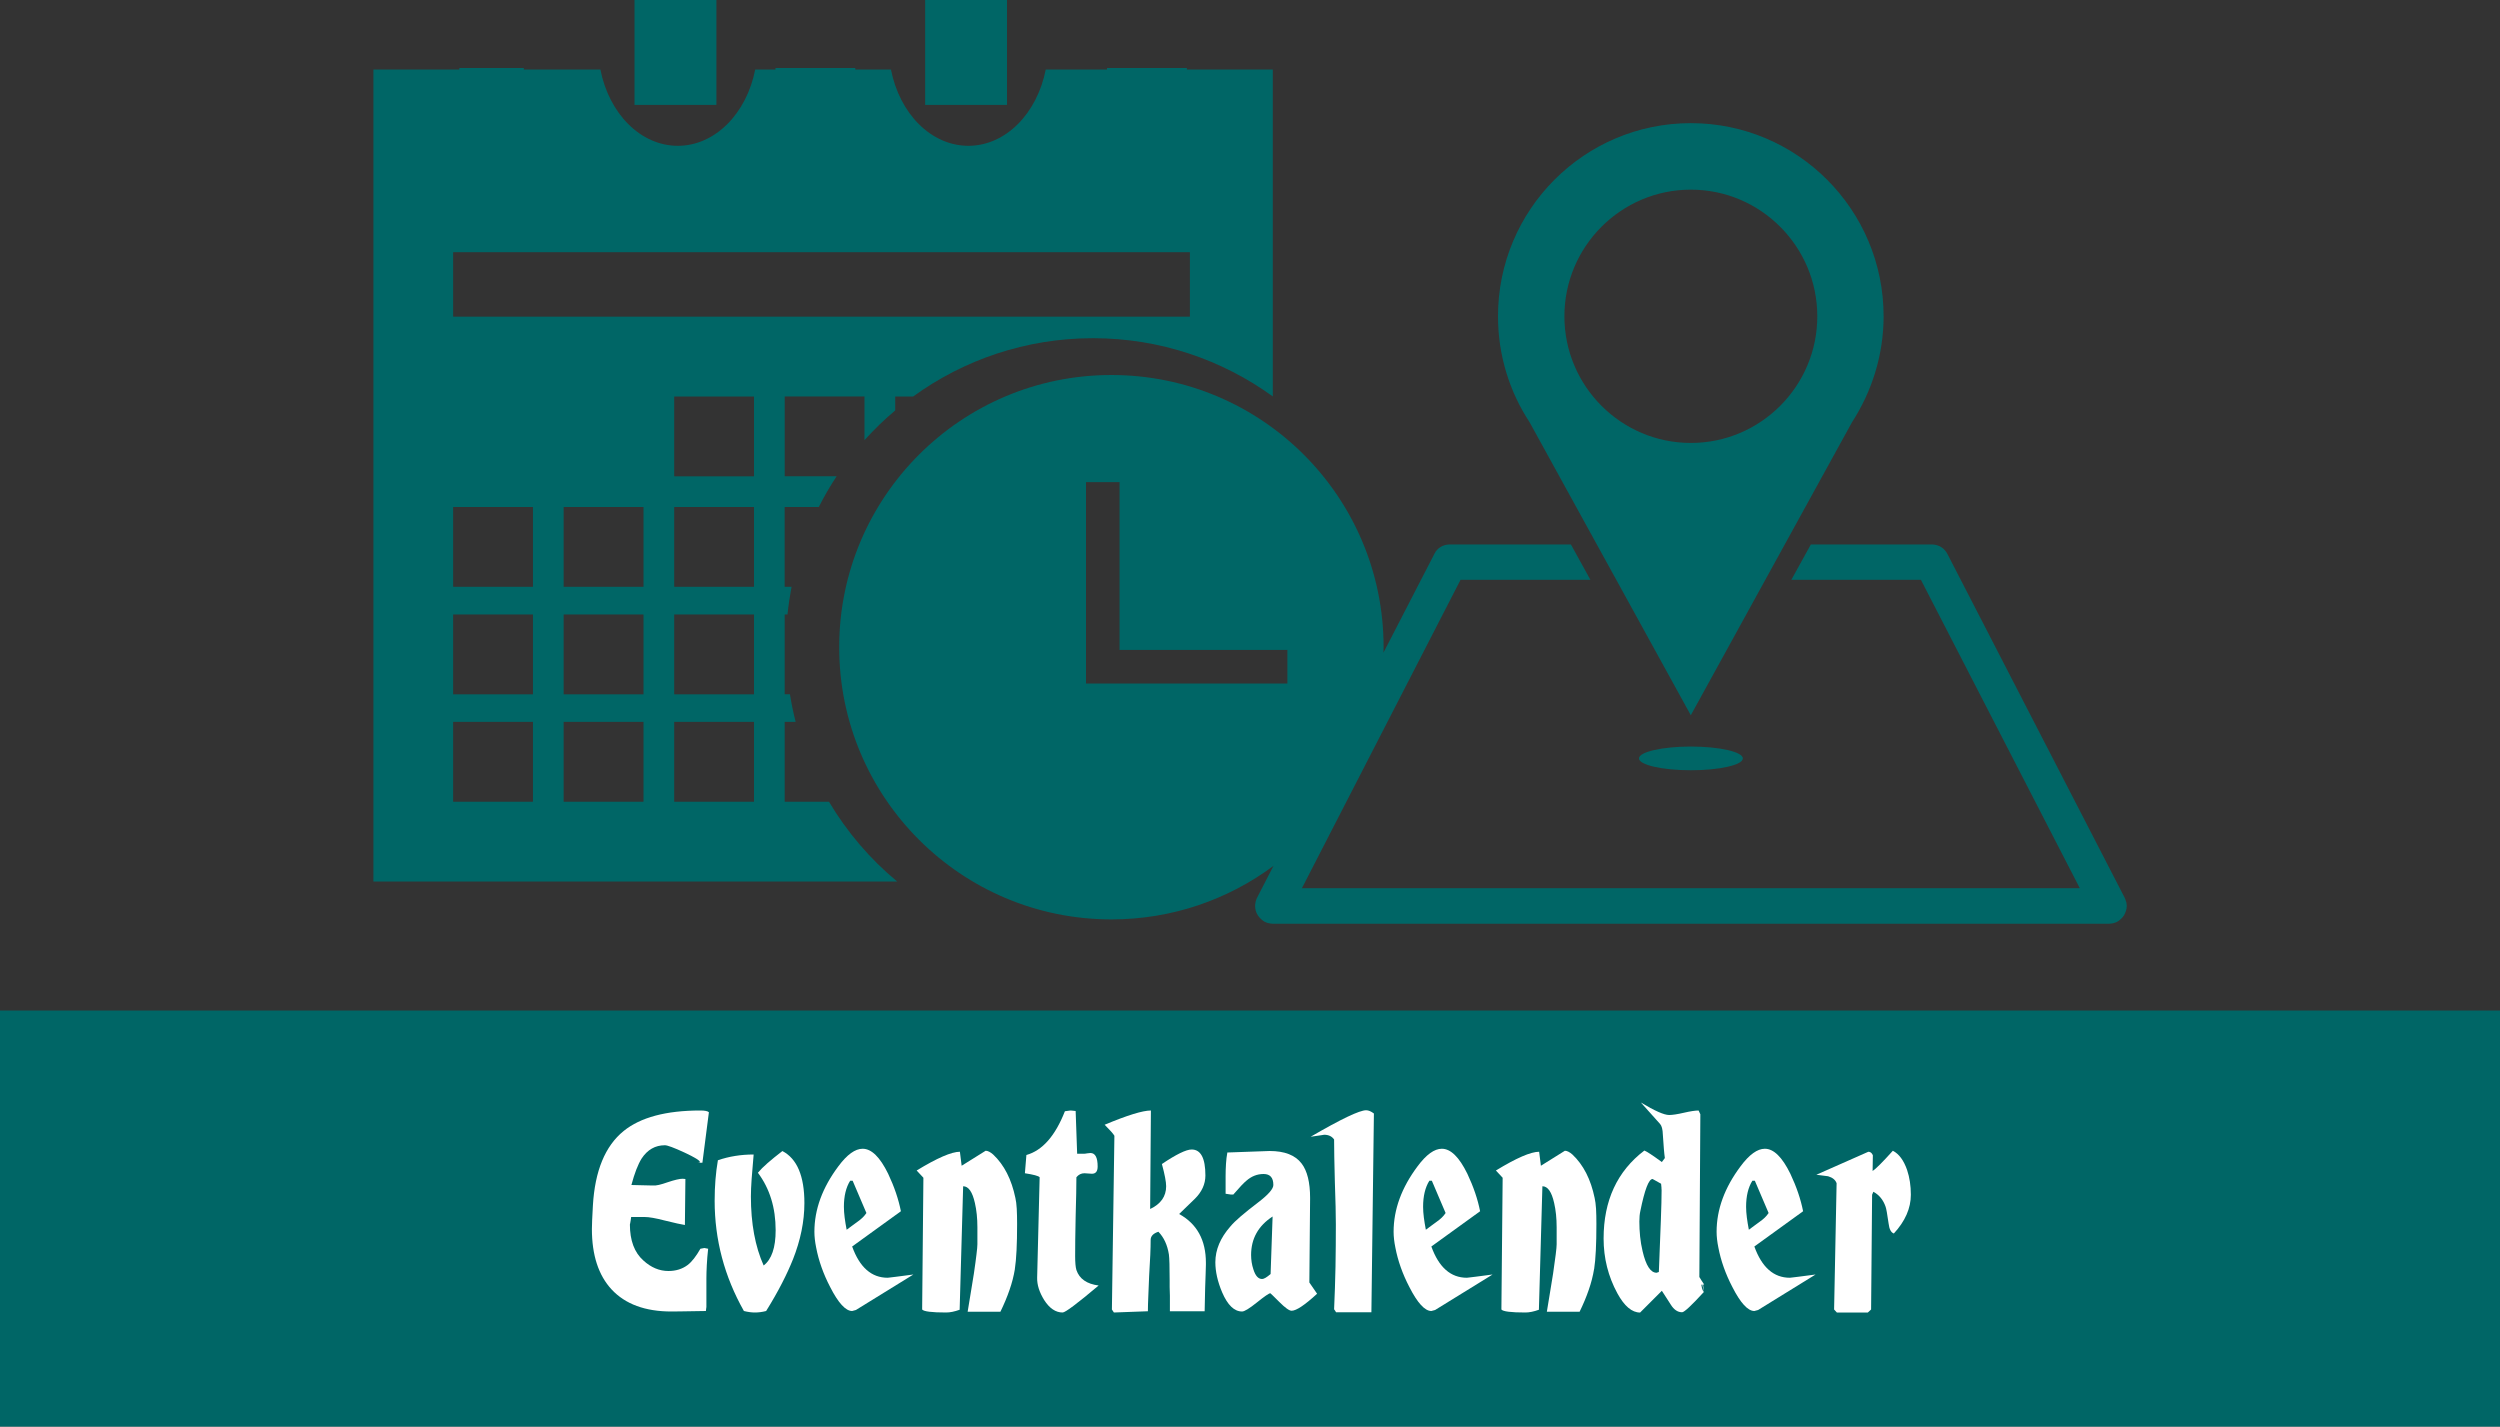 <?xml version="1.0" encoding="UTF-8"?>
<svg id="Ebene_2" data-name="Ebene 2" xmlns="http://www.w3.org/2000/svg" viewBox="0 0 500 285.31">
  <rect x="0" y="0" width="500" height="285.31" fill="#333333" stroke="none"/>
  <defs>
    <style>
      .cls-1 {
        fill: #fff;
      }

      .cls-2 {
        fill: #066;
      }
    </style>
  </defs>
  <g id="Eventkalender">
    <g>
      <path class="cls-2" d="M425.22,180.35c-.06-.28-.17-.51-.28-.79l-35.45-68.75c-.62-1.24-1.81-1.92-3.16-1.92h-24.16l-3.9,7.07h25.91l31.78,61.68h-155.58l31.73-61.68h25.97l-3.9-7.07h-24.22c-1.3,0-2.54.68-3.1,1.92l-10.17,19.72c0-.36.03-.72.03-1.09,0-30.06-24.37-54.44-54.44-54.44s-54.44,24.38-54.44,54.44,24.37,54.44,54.44,54.44c12.15,0,23.37-3.98,32.42-10.71l-3.29,6.38c-.11.28-.23.51-.28.79-.06.28-.11.57-.11.85,0,.62.17,1.3.51,1.81.34.57.85,1.02,1.41,1.36.23.11.51.23.79.28s.56.11.85.11h167.21c.28,0,.56-.06.85-.11.28-.06.51-.17.79-.28.56-.34,1.07-.79,1.41-1.36.28-.51.51-1.19.51-1.81,0-.28-.06-.57-.11-.85ZM217.2,136.7v-40.28h6.71v33.57h33.57v6.71h-40.28Z"/>
      <path class="cls-2" d="M338.17,143.03l32.23-58.58c3.95-6.11,6.32-13.4,6.32-21.2,0-21.32-17.27-38.62-38.56-38.62s-38.56,17.3-38.56,38.62c0,7.8,2.31,15.1,6.32,21.2l32.23,58.58ZM338.17,37.93c13.94,0,25.29,11.36,25.29,25.33s-11.35,25.33-25.29,25.33-25.29-11.36-25.29-25.33,11.35-25.33,25.29-25.33Z"/>
      <path class="cls-2" d="M327.79,151.68c0,1.3,4.63,2.37,10.39,2.37s10.39-1.07,10.39-2.37-4.69-2.37-10.39-2.37-10.39,1.07-10.39,2.37Z"/>
      <rect class="cls-2" x="126.9" width="16.38" height="20.98"/>
      <rect class="cls-2" x="185.03" width="16.37" height="20.98"/>
      <path class="cls-2" d="M165.78,160.35h-8.84v-15.97h2.19c-.46-1.81-.84-3.66-1.14-5.52h-1.05v-15.97h.56c.19-1.87.47-3.71.81-5.53h-1.38v-15.96h6.83c1.07-2.12,2.26-4.17,3.56-6.14h-10.38v-15.96h15.96v8.73c1.91-2.12,3.96-4.11,6.14-5.94v-2.78h3.57c10.11-7.33,22.54-11.67,35.98-11.67s25.86,4.33,35.97,11.65V13.91h-17.19v-.31h-15.97v.31h-12.25c-1.72,8.75-7.99,15.25-15.48,15.25s-13.77-6.5-15.48-15.25h-7.13v-.31h-15.96v.31h-4.06c-1.71,8.75-7.99,15.25-15.48,15.25s-13.77-6.5-15.48-15.25h-15.32v-.31h-12.89v.31h-17.19v162.4h104.76c-5.41-4.48-10.03-9.89-13.64-15.96ZM90.63,50.44h147.35v12.89H90.63v-12.89ZM106.59,160.35h-15.96v-15.97h15.96v15.97ZM106.59,138.86h-15.96v-15.97h15.96v15.97ZM106.59,117.36h-15.96v-15.96h15.96v15.96ZM128.7,160.35h-15.97v-15.97h15.97v15.97ZM128.7,138.86h-15.97v-15.97h15.97v15.97ZM128.7,117.36h-15.97v-15.96h15.97v15.96ZM150.8,160.35h-15.96v-15.97h15.96v15.97ZM150.8,138.86h-15.96v-15.97h15.96v15.97ZM150.8,117.36h-15.96v-15.96h15.96v15.96ZM150.8,95.26h-15.96v-15.96h15.96v15.96Z"/>
    </g>
    <rect class="cls-2" y="202.11" width="500" height="83.2"/>
    <g>
      <path class="cls-1" d="M140.48,232.55h-1c.33,0,.5-.05.5-.15,0-.3-1.03-.93-3.1-1.9-2.1-.97-3.4-1.45-3.9-1.45-1.93,0-3.48.88-4.65,2.65-.73,1.17-1.42,2.93-2.05,5.3l4.2.1c.37.03.8,0,1.3-.12s1.08-.29,1.75-.53c1.4-.47,2.4-.7,3-.7.2,0,.38.02.55.05l-.1,9.2c-.67-.1-2.02-.4-4.05-.9-1.8-.47-3.13-.7-4-.7h-2.7c-.07.53-.12.92-.18,1.17-.05.25-.07.36-.07.33,0,3.2.9,5.6,2.7,7.2,1.53,1.4,3.2,2.1,5,2.1,1.5,0,2.78-.4,3.85-1.2.83-.63,1.68-1.72,2.55-3.25l.8-.15.75.15c-.13,1.2-.23,2.29-.27,3.28-.05.98-.08,1.86-.08,2.62v5.75c-.03.1-.05.22-.05.35s-.02.28-.05.45c-2.23.03-3.92.06-5.07.08s-1.76.02-1.83.02c-5.23,0-9.22-1.47-11.95-4.4-2.63-2.83-3.95-6.87-3.95-12.1,0-.43.02-1.03.05-1.8.03-.77.08-1.73.15-2.9.4-6.93,2.45-11.9,6.15-14.9,3.37-2.73,8.48-4.1,15.35-4.1.9,0,1.47.12,1.7.35l-1.3,10.1Z"/>
      <path class="cls-1" d="M158.58,251.9c-.57,1.43-1.29,3.01-2.17,4.72-.88,1.72-1.94,3.58-3.18,5.58-.77.2-1.52.3-2.25.3-.67,0-1.4-.1-2.2-.3-3.9-6.9-5.85-14.25-5.85-22.05,0-2.93.22-5.63.65-8.1,2.23-.77,4.62-1.15,7.15-1.15-.17,1.83-.3,3.45-.4,4.85-.1,1.4-.15,2.58-.15,3.55,0,5.4.85,10,2.55,13.8,1.6-1.23,2.4-3.58,2.4-7.05,0-4.5-1.18-8.33-3.55-11.5.47-.57,1.11-1.21,1.92-1.92.82-.72,1.81-1.52,2.98-2.42,2.93,1.53,4.4,5,4.4,10.4,0,3.67-.77,7.43-2.3,11.3Z"/>
      <path class="cls-1" d="M171.18,262l-.75.2c-1.3,0-2.77-1.6-4.4-4.8-1.37-2.63-2.3-5.27-2.8-7.9-.23-1.13-.35-2.18-.35-3.15,0-4.47,1.6-8.83,4.8-13.1,1.73-2.33,3.35-3.5,4.85-3.5,1.77,0,3.47,1.67,5.1,5,1.23,2.6,2.08,5.1,2.55,7.5l-9.75,7.05c1.5,4.17,3.87,6.25,7.1,6.25.03,0,.18-.02.45-.05.27-.03.68-.08,1.25-.15l3.45-.45-11.5,7.1ZM170.53,236.15h-.5c-.83,1.33-1.25,3.07-1.25,5.2,0,.67.05,1.38.15,2.15.1.77.23,1.58.4,2.45.37-.27.72-.53,1.05-.78.33-.25.68-.51,1.05-.77.83-.57,1.45-1.17,1.85-1.8l-2.75-6.45Z"/>
      <path class="cls-1" d="M202.98,253.8c-.23,1.4-.59,2.8-1.08,4.2-.48,1.4-1.09,2.85-1.82,4.35h-6.55c.27-1.7.51-3.18.73-4.45.22-1.27.39-2.33.52-3.2.23-1.6.41-2.88.52-3.85.12-.97.18-1.63.18-2v-3.4c0-1.8-.17-3.42-.5-4.85-.5-2.23-1.28-3.35-2.35-3.35l-.7,24.7c-1.03.37-1.93.55-2.7.55-2.87,0-4.47-.2-4.8-.6l.25-26.35-1.35-1.45c4.1-2.5,6.98-3.75,8.65-3.75l.35,2.8,4.8-3c.43,0,.93.25,1.5.75,2.2,2.07,3.68,4.97,4.45,8.7.13.57.22,1.28.27,2.15.05.87.07,1.88.07,3.05,0,4.07-.15,7.07-.45,9Z"/>
      <path class="cls-1" d="M212.53,262.5c-1.4,0-2.63-.83-3.7-2.5-.97-1.57-1.43-3.05-1.4-4.45l.5-20.1c-.23-.27-1.22-.53-2.95-.8l.3-3.65c3.2-.9,5.77-3.82,7.7-8.75l1.1-.15s.13,0,.3.02c.17.02.42.04.75.08l.3,8.55h1.35c.13,0,.35-.02.65-.08.3-.05.52-.07.65-.07.97,0,1.45.9,1.45,2.7,0,.97-.38,1.45-1.15,1.45-.17,0-.42-.02-.75-.05-.33-.03-.58-.05-.75-.05-.63,0-1.17.27-1.6.8,0,1.73-.05,4.35-.15,7.85-.03,1.77-.06,3.31-.08,4.62-.02,1.32-.02,2.41-.02,3.28,0,1.3.08,2.23.25,2.8.6,1.77,2.08,2.8,4.45,3.1-4.27,3.6-6.67,5.4-7.2,5.4Z"/>
      <path class="cls-1" d="M241.18,252.5v.45l-.05,1.75c-.03.67-.07,1.63-.1,2.9-.03,1.27-.07,2.82-.1,4.65h-6.95v-3.1c-.03-.67-.05-1.25-.05-1.75v-1.35c0-2.67-.05-4.38-.15-5.15-.3-1.9-1-3.42-2.1-4.55-1.03.33-1.55.88-1.55,1.65,0,1.63-.1,4.02-.3,7.15-.07,1.6-.12,2.98-.17,4.15-.05,1.17-.08,2.15-.08,2.95l-6.8.25-.4-.6.5-34.75c-.23-.4-.88-1.13-1.95-2.2,4.53-1.9,7.62-2.85,9.25-2.85l-.15,19.7c2.13-1,3.2-2.52,3.2-4.55,0-.87-.28-2.35-.85-4.45,2.87-1.93,4.85-2.9,5.95-2.9,1.83,0,2.75,1.73,2.75,5.2,0,1.73-.72,3.3-2.15,4.7l-3.1,3c3.57,1.97,5.35,5.22,5.35,9.75v-.05Z"/>
      <path class="cls-1" d="M258.32,262.15c-.47,0-1.28-.58-2.45-1.75-1.17-1.17-1.77-1.75-1.8-1.75-.27,0-1.17.62-2.7,1.85-1.5,1.2-2.48,1.8-2.95,1.8-1.57,0-2.9-1.28-4-3.85-.9-2.13-1.35-4.13-1.35-6,0-2.5,1-4.88,3-7.15.47-.57,1.17-1.25,2.1-2.05.93-.8,2.1-1.73,3.5-2.8,2-1.53,3-2.68,3-3.45,0-1.47-.65-2.2-1.95-2.2s-2.42.45-3.45,1.35c-.5.4-1.37,1.32-2.6,2.75h-.55l-1-.15v-3.5c0-.87.03-1.7.08-2.5s.14-1.55.27-2.25c5.4-.2,8.22-.3,8.45-.3,3,0,5.13.83,6.4,2.5,1.13,1.47,1.7,3.77,1.7,6.9,0,.07-.05,5.7-.15,16.9l1.55,2.25c-2.47,2.27-4.17,3.4-5.1,3.4ZM250.22,251c0,1,.15,1.95.45,2.85.4,1.3.98,1.95,1.75,1.95.37,0,.93-.33,1.7-1l.4-11.5c-2.87,1.87-4.3,4.43-4.3,7.7Z"/>
      <path class="cls-1" d="M274.27,262.45h-7.05l-.4-.6c.13-2.83.22-5.67.28-8.5.05-2.83.07-5.67.07-8.5,0-.97-.02-2.15-.05-3.55-.03-1.4-.08-3.05-.15-4.95-.1-3.73-.15-6.55-.15-8.45-.43-.63-1.1-.95-2-.95.03,0-.17.03-.62.1-.45.07-1.14.17-2.07.3,6.07-3.53,9.77-5.3,11.1-5.3.47,0,.98.22,1.55.65l-.5,39.75Z"/>
      <path class="cls-1" d="M287.02,262l-.75.2c-1.3,0-2.77-1.6-4.4-4.8-1.37-2.63-2.3-5.27-2.8-7.9-.23-1.13-.35-2.18-.35-3.15,0-4.47,1.6-8.83,4.8-13.1,1.73-2.33,3.35-3.5,4.85-3.5,1.77,0,3.47,1.67,5.1,5,1.23,2.6,2.08,5.1,2.55,7.5l-9.75,7.05c1.5,4.17,3.87,6.25,7.1,6.25.03,0,.18-.02.45-.05.27-.03.68-.08,1.25-.15l3.45-.45-11.5,7.1ZM286.37,236.15h-.5c-.83,1.33-1.25,3.07-1.25,5.2,0,.67.05,1.38.15,2.15.1.77.23,1.58.4,2.45.37-.27.72-.53,1.05-.78s.68-.51,1.05-.77c.83-.57,1.45-1.17,1.85-1.8l-2.75-6.45Z"/>
      <path class="cls-1" d="M318.82,253.8c-.23,1.4-.59,2.8-1.08,4.2-.48,1.4-1.09,2.85-1.82,4.35h-6.55c.27-1.7.51-3.18.73-4.45.22-1.27.39-2.33.52-3.2.23-1.6.41-2.88.53-3.85s.18-1.63.18-2v-3.4c0-1.8-.17-3.42-.5-4.85-.5-2.23-1.28-3.35-2.35-3.35l-.7,24.7c-1.03.37-1.93.55-2.7.55-2.87,0-4.47-.2-4.8-.6l.25-26.35-1.35-1.45c4.1-2.5,6.98-3.75,8.65-3.75l.35,2.8,4.8-3c.43,0,.93.25,1.5.75,2.2,2.07,3.68,4.97,4.45,8.7.13.57.22,1.28.28,2.15.05.87.07,1.88.07,3.05,0,4.07-.15,7.07-.45,9Z"/>
      <path class="cls-1" d="M340.62,256.9l.15,1.5c-2.47,2.7-3.92,4.05-4.35,4.05-.87,0-1.62-.5-2.25-1.5-.2-.33-.45-.72-.75-1.17-.3-.45-.65-.99-1.05-1.62l-4.35,4.35c-1.63,0-3.15-1.28-4.55-3.85-1.83-3.37-2.75-7.02-2.75-10.95,0-7.6,2.72-13.47,8.15-17.6.47.17,1.63.93,3.5,2.3l.6-.8c-.07-.47-.13-1.09-.2-1.88s-.13-1.71-.2-2.78c-.03-1.07-.22-1.78-.55-2.15l-3.85-4.3c2.77,1.67,4.65,2.5,5.65,2.5.67,0,1.65-.15,2.95-.45,1.3-.3,2.28-.45,2.95-.45l.35.75-.2,32.55c.1.17.23.38.38.62.15.25.34.54.58.88h-.2ZM332.3,237.58c-.02-.22-.04-.49-.08-.83l-1.7-.95c-.77,0-1.58,2.13-2.45,6.4-.13.57-.2,1.27-.2,2.1,0,1,.05,2,.15,3s.27,1.98.5,2.95c.67,2.87,1.6,4.3,2.8,4.3l.45-.15c.17-4.17.3-7.6.4-10.3.1-2.7.15-4.72.15-6.05,0-.1,0-.26-.03-.47ZM340.47,256.9l-.2.05c.1.73.27,1.22.5,1.45l-.3-1.5Z"/>
      <path class="cls-1" d="M351.62,262l-.75.2c-1.3,0-2.77-1.6-4.4-4.8-1.37-2.63-2.3-5.27-2.8-7.9-.23-1.13-.35-2.18-.35-3.15,0-4.47,1.6-8.83,4.8-13.1,1.73-2.33,3.35-3.5,4.85-3.5,1.77,0,3.47,1.67,5.1,5,1.23,2.6,2.08,5.1,2.55,7.5l-9.75,7.05c1.5,4.17,3.87,6.25,7.1,6.25.03,0,.18-.02.45-.05.27-.03.68-.08,1.25-.15l3.45-.45-11.5,7.1ZM350.97,236.15h-.5c-.83,1.33-1.25,3.07-1.25,5.2,0,.67.05,1.38.15,2.15.1.77.23,1.58.4,2.45.37-.27.72-.53,1.05-.78s.68-.51,1.05-.77c.83-.57,1.45-1.17,1.85-1.8l-2.75-6.45Z"/>
      <path class="cls-1" d="M378.77,246.7c-.57-.2-.92-.87-1.05-2-.27-1.9-.47-3.02-.6-3.35-.47-1.37-1.28-2.37-2.45-3l-.25.6-.2,22.95-.65.6h-6.2l-.55-.6.5-25.25c-.23-.67-.8-1.13-1.7-1.4-.2-.03-.98-.13-2.35-.3l10.4-4.6c.4,0,.7.23.9.7l-.05,3.15c.63-.4,1.98-1.75,4.05-4.05,1.23.63,2.18,1.92,2.85,3.85.5,1.5.75,3.15.75,4.95,0,2.7-1.13,5.28-3.4,7.75Z"/>
    </g>
  </g>
</svg>